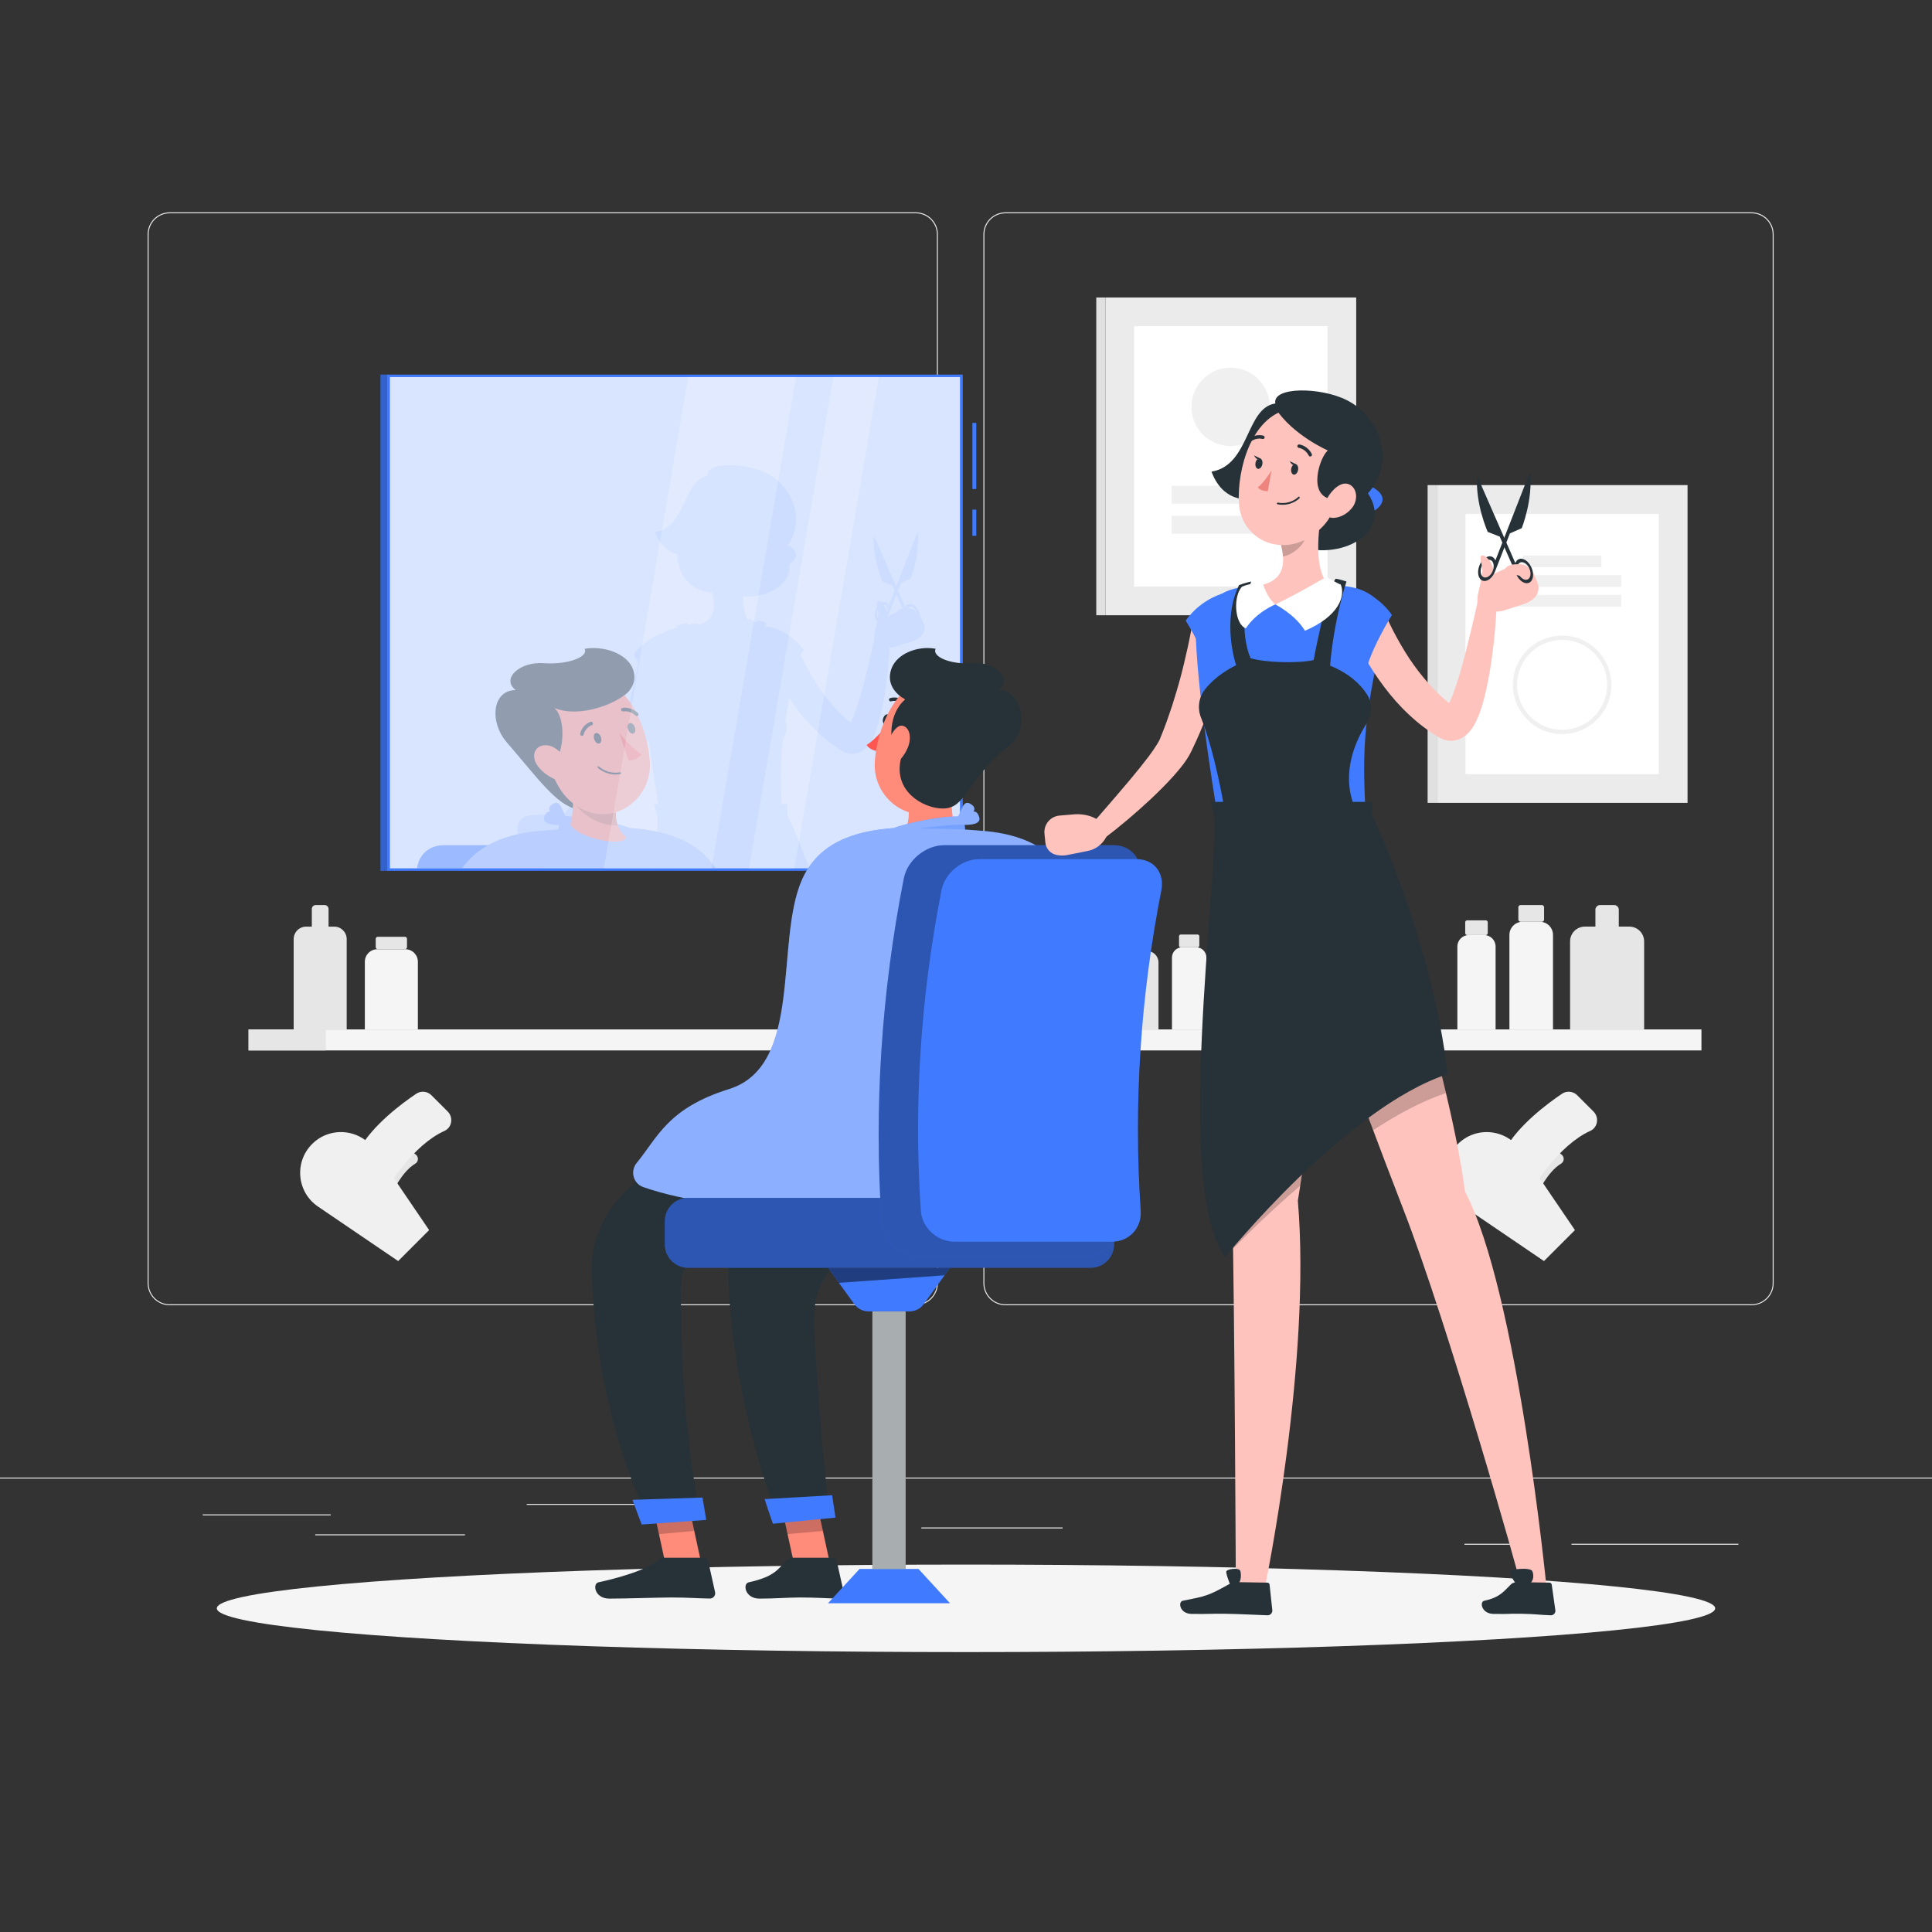 <?xml version="1.0" encoding="utf-8"?>
<!-- Generator: Adobe Illustrator 27.5.0, SVG Export Plug-In . SVG Version: 6.00 Build 0)  -->
<svg version="1.1" xmlns="http://www.w3.org/2000/svg" xmlns:xlink="http://www.w3.org/1999/xlink" x="0px" y="0px"
	 viewBox="0 0 500 500" style="enable-background:new 0 0 500 500;" xml:space="preserve">
<rect x="0" y="0" width="500" height="500" fill="#333333" stroke="none"/>
<g id="Background_Complete">
	<g>
		<rect y="382.398" style="fill:#EBEBEB;" width="500" height="0.25"/>
		<rect x="52.459" y="391.922" style="fill:#EBEBEB;" width="33.122" height="0.25"/>
		<rect x="136.333" y="389.208" style="fill:#EBEBEB;" width="43.5" height="0.25"/>
		<rect x="81.582" y="397.083" style="fill:#EBEBEB;" width="38.751" height="0.25"/>
		<rect x="406.708" y="399.528" style="fill:#EBEBEB;" width="43.193" height="0.25"/>
		<rect x="379" y="399.528" style="fill:#EBEBEB;" width="18.805" height="0.25"/>
		<rect x="238.444" y="395.306" style="fill:#EBEBEB;" width="36.556" height="0.25"/>
		<path style="fill:#EBEBEB;" d="M237.014,337.8H43.915c-3.147,0-5.708-2.561-5.708-5.708V60.66c0-3.147,2.561-5.708,5.708-5.708
			h193.099c3.146,0,5.707,2.561,5.707,5.708v271.432C242.721,335.239,240.16,337.8,237.014,337.8z M43.915,55.203
			c-3.01,0-5.458,2.448-5.458,5.458v271.432c0,3.01,2.448,5.458,5.458,5.458h193.099c3.009,0,5.457-2.448,5.457-5.458V60.66
			c0-3.009-2.448-5.458-5.457-5.458H43.915z"/>
		<path style="fill:#EBEBEB;" d="M453.31,337.8H260.212c-3.147,0-5.707-2.561-5.707-5.708V60.66c0-3.147,2.561-5.708,5.707-5.708
			H453.31c3.148,0,5.708,2.561,5.708,5.708v271.432C459.019,335.239,456.458,337.8,453.31,337.8z M260.212,55.203
			c-3.009,0-5.457,2.448-5.457,5.458v271.432c0,3.01,2.448,5.458,5.457,5.458H453.31c3.01,0,5.458-2.448,5.458-5.458V60.66
			c0-3.009-2.448-5.458-5.458-5.458H260.212z"/>
	</g>
	<g>
		<g>
			<g>
				<rect x="286.07" y="76.988" style="fill:#EBEBEB;" width="64.913" height="82.238"/>
				
					<rect x="283.714" y="76.988" transform="matrix(-1 -1.224647e-16 1.224647e-16 -1 569.783 236.214)" style="fill:#E0E0E0;" width="2.356" height="82.238"/>
				
					<rect x="284.845" y="93.088" transform="matrix(-1.836970e-16 1 -1 -1.836970e-16 436.633 -200.419)" style="fill:#FFFFFF;" width="67.363" height="50.037"/>
			</g>
			
				<ellipse transform="matrix(0.707 -0.707 0.707 0.707 18.849 256.068)" style="fill:#F0F0F0;" cx="318.526" cy="105.281" rx="10.146" ry="10.146"/>
			<rect x="303.218" y="125.696" style="fill:#F0F0F0;" width="30.616" height="4.645"/>
			<rect x="303.218" y="133.493" style="fill:#F0F0F0;" width="30.616" height="4.645"/>
		</g>
		<g>
			<g>
				<rect x="371.821" y="125.545" style="fill:#EBEBEB;" width="64.913" height="82.238"/>
				
					<rect x="369.465" y="125.545" transform="matrix(-1 -1.224647e-16 1.224647e-16 -1 741.286 333.327)" style="fill:#E0E0E0;" width="2.356" height="82.238"/>
				
					<rect x="370.596" y="141.645" transform="matrix(-1.836970e-16 1 -1 -1.836970e-16 570.94 -237.614)" style="fill:#FFFFFF;" width="67.363" height="50.037"/>
			</g>
			<path style="fill:#F0F0F0;" d="M404.277,189.985c-7.029,0-12.748-5.719-12.748-12.748c0-7.029,5.719-12.747,12.748-12.747
				s12.749,5.718,12.749,12.747C417.026,184.267,411.307,189.985,404.277,189.985z M404.277,165.59
				c-6.422,0-11.647,5.226-11.647,11.648c0,6.423,5.225,11.648,11.647,11.648c6.423,0,11.648-5.225,11.648-11.648
				C415.925,170.815,410.7,165.59,404.277,165.59z"/>
			
				<rect x="388.969" y="153.941" transform="matrix(-1 -1.224647e-16 1.224647e-16 -1 808.553 310.911)" style="fill:#F0F0F0;" width="30.616" height="3.03"/>
			
				<rect x="388.969" y="148.855" transform="matrix(-1 -1.224647e-16 1.224647e-16 -1 808.553 300.739)" style="fill:#F0F0F0;" width="30.616" height="3.03"/>
			
				<rect x="394.13" y="143.768" transform="matrix(-1 -1.224647e-16 1.224647e-16 -1 808.553 290.567)" style="fill:#F0F0F0;" width="20.293" height="3.03"/>
		</g>
		<g>
			<rect x="64.333" y="266.414" style="fill:#F5F5F5;" width="376" height="5.437"/>
			<rect x="64.333" y="266.414" style="fill:#E6E6E6;" width="20" height="5.437"/>
		</g>
		<g>
			<path style="fill:#F5F5F5;" d="M104.908,245.663h-7.249c-1.788,0-3.238,1.449-3.238,3.238v17.514h13.724V248.9
				C108.145,247.112,106.696,245.663,104.908,245.663z"/>
			<path style="fill:#E6E6E6;" d="M104.79,242.436h-7.015c-0.298,0-0.54,0.242-0.54,0.54v2.147c0,0.298,0.242,0.54,0.54,0.54h7.015
				c0.298,0,0.54-0.242,0.54-0.54v-2.147C105.331,242.678,105.089,242.436,104.79,242.436z"/>
		</g>
		<g>
			<path style="fill:#E6E6E6;" d="M86.487,239.807h-7.249c-1.788,0-3.237,1.449-3.237,3.237v23.37h13.724v-23.37
				C89.724,241.257,88.275,239.807,86.487,239.807z"/>
			<path style="fill:#E6E6E6;" d="M84.007,234.222h-2.289c-0.565,0-1.022,0.458-1.022,1.022v7.38h4.334v-7.38
				C85.029,234.68,84.571,234.222,84.007,234.222z"/>
		</g>
		<g>
			<path style="fill:#F5F5F5;" d="M394.037,238.555h4.479c1.878,0,3.401,1.523,3.401,3.401v24.459h-11.281v-24.459
				C390.636,240.078,392.159,238.555,394.037,238.555z"/>
			<path style="fill:#E6E6E6;" d="M393.517,234.222h5.519c0.314,0,0.568,0.254,0.568,0.568v3.198c0,0.313-0.254,0.568-0.568,0.568
				h-5.519c-0.313,0-0.568-0.254-0.568-0.568v-3.198C392.949,234.477,393.204,234.222,393.517,234.222z"/>
		</g>
		<g>
			<path style="fill:#F5F5F5;" d="M380.147,241.983h3.928c1.647,0,2.983,1.335,2.983,2.982v21.45h-9.893v-21.45
				C377.165,243.319,378.5,241.983,380.147,241.983z"/>
			<path style="fill:#E6E6E6;" d="M379.691,238.184h4.84c0.275,0,0.498,0.223,0.498,0.498v2.804c0,0.275-0.223,0.498-0.498,0.498
				h-4.84c-0.275,0-0.498-0.223-0.498-0.498v-2.804C379.194,238.406,379.416,238.184,379.691,238.184z"/>
		</g>
		<g>
			<path style="fill:#E6E6E6;" d="M410.162,239.806h11.512c2.113,0,3.826,1.713,3.826,3.826v22.782h-19.163v-22.782
				C406.336,241.519,408.049,239.806,410.162,239.806z"/>
			<path style="fill:#E6E6E6;" d="M414.1,234.222h3.635c0.667,0,1.208,0.541,1.208,1.208v7.194h-6.052v-7.194
				C412.892,234.762,413.433,234.222,414.1,234.222z"/>
		</g>
		<g>
			<path style="fill:#F5F5F5;" d="M309.574,245.163h-3.63c-1.458,0-2.64,1.182-2.64,2.64v18.612h8.909v-18.612
				C312.214,246.345,311.032,245.163,309.574,245.163z"/>
			<path style="fill:#E6E6E6;" d="M309.946,241.858h-4.374c-0.243,0-0.44,0.197-0.44,0.441v2.424c0,0.243,0.197,0.441,0.44,0.441
				h4.374c0.243,0,0.441-0.197,0.441-0.441v-2.424C310.387,242.055,310.19,241.858,309.946,241.858z"/>
		</g>
		<g>
			<path style="fill:#F5F5F5;" d="M320.538,247.778h-3.183c-1.279,0-2.315,1.036-2.315,2.315v16.322h7.813v-16.322
				C322.853,248.815,321.817,247.778,320.538,247.778z"/>
			<path style="fill:#E6E6E6;" d="M320.864,244.88h-3.836c-0.213,0-0.386,0.173-0.386,0.386v2.126c0,0.213,0.173,0.386,0.386,0.386
				h3.836c0.213,0,0.386-0.173,0.386-0.386v-2.126C321.251,245.053,321.078,244.88,320.864,244.88z"/>
		</g>
		<g>
			<path style="fill:#E6E6E6;" d="M296.845,246.118h-9.196c-1.64,0-2.969,1.329-2.969,2.969v17.327h15.135v-17.327
				C299.815,247.447,298.485,246.118,296.845,246.118z"/>
			<path style="fill:#E6E6E6;" d="M293.699,241.857h-2.904c-0.518,0-0.938,0.42-0.938,0.938v5.472h4.779v-5.472
				C294.637,242.277,294.217,241.857,293.699,241.857z"/>
		</g>
		<g>
			<path style="fill:#E6E6E6;" d="M97.682,304.532l3.87,4.101c0,0,2.399-5.373,5.939-7.495c0.846-0.507,0.889-1.725,0.114-2.335
				l-2.148-1.691c-0.54-0.425-1.301-0.41-1.822,0.039C102.078,298.491,98.954,301.441,97.682,304.532z"/>
			<path style="fill:#F0F0F0;" d="M96.96,297.604l14.1,20.744l-8.014,8.014l-20.744-14.1c-5.475-3.721-6.211-11.507-1.53-16.188l0,0
				C85.453,291.394,93.239,292.129,96.96,297.604z"/>
			<path style="fill:#F0F0F0;" d="M92.934,297.498l7.313,9.864c0,0,6.571-11.001,14.772-14.679c1.96-0.879,2.366-3.5,0.847-5.02
				l-4.209-4.209c-1.058-1.058-2.708-1.221-3.949-0.386C103.995,285.566,96.481,291.143,92.934,297.498z"/>
		</g>
		<g>
			<path style="fill:#E6E6E6;" d="M394.211,304.532l3.87,4.101c0,0,2.399-5.373,5.939-7.495c0.846-0.507,0.889-1.725,0.114-2.335
				l-2.148-1.691c-0.54-0.425-1.301-0.41-1.822,0.039C398.607,298.491,395.484,301.441,394.211,304.532z"/>
			<path style="fill:#F0F0F0;" d="M393.49,297.604l14.1,20.744l-8.014,8.014l-20.744-14.1c-5.475-3.721-6.211-11.507-1.53-16.188h0
				C381.983,291.394,389.768,292.129,393.49,297.604z"/>
			<path style="fill:#F0F0F0;" d="M389.463,297.498l7.313,9.864c0,0,6.571-11.001,14.772-14.679c1.96-0.879,2.366-3.5,0.847-5.02
				l-4.209-4.209c-1.058-1.058-2.708-1.221-3.949-0.386C400.524,285.566,393.01,291.143,389.463,297.498z"/>
		</g>
	</g>
</g>
<g id="Background_Simple" style="display:none;">
	<g style="display:inline;">
		<path style="fill:#407BFF;" d="M387.653,196.729c-58.18,29.138-51.27,105.359-87.527,137.254
			c-83.939,60.964-282.38,6.924-234.626-120.32c19.581-47.135,113.137-57.339,141.619-73.499
			c45.126-18.731,88.449-50.186,136.23-57.384C418.074,65.599,457.247,169.158,387.653,196.729z"/>
		<path style="opacity:0.9;fill:#FFFFFF;" d="M387.653,196.729c-58.18,29.138-51.27,105.359-87.527,137.254
			c-83.939,60.964-282.38,6.924-234.626-120.32c19.581-47.135,113.137-57.339,141.619-73.499
			c45.126-18.731,88.449-50.186,136.23-57.384C418.074,65.599,457.247,169.158,387.653,196.729z"/>
	</g>
</g>
<g id="Shadow_1_">
	<ellipse id="_x3C_Path_x3E__228_" style="fill:#F5F5F5;" cx="250" cy="416.238" rx="193.889" ry="11.323"/>
</g>
<g id="Mirror">
	<g>
		<rect x="251.656" y="131.889" style="fill:#407BFF;" width="1" height="6.778"/>
		<rect x="251.656" y="109.444" style="fill:#407BFF;" width="1" height="17.111"/>
		<rect x="100.2" y="96.951" style="fill:#407BFF;" width="148.956" height="128.416"/>
		<g>
			
				<rect x="98.47" y="96.951" transform="matrix(-1 -1.224647e-16 1.224647e-16 -1 198.67 322.317)" style="fill:#407BFF;" width="1.73" height="128.416"/>
			
				<rect x="98.47" y="96.951" transform="matrix(-1 -1.224647e-16 1.224647e-16 -1 198.67 322.317)" style="opacity:0.2;" width="1.73" height="128.416"/>
		</g>
		
			<rect x="111.113" y="87.395" transform="matrix(-1.836970e-16 1 -1 -1.836970e-16 335.837 -13.52)" style="opacity:0.8;fill:#FFFFFF;" width="127.131" height="147.528"/>
		<g style="opacity:0.4;">
			<path style="opacity:0.2;fill:#407BFF;" d="M239.006,161.311l-0.755-1.745c-0.054-0.119-0.129-0.227-0.194-0.334
				c-0.043-0.345-0.14-0.701-0.302-1.056c-0.603-1.39-1.821-2.198-2.726-1.8c-0.334,0.151-0.582,0.442-0.722,0.83l-1.918-4.386
				l0.765-1.961l2.511-1.099c0,0,2.436-6.002,1.789-12.047l-5.506,14.094l-5.798-13.221c-0.398,6.077,2.274,11.971,2.274,11.971
				l2.553,1.002l0.56,1.272l-1.487,3.803c-0.151-0.377-0.409-0.657-0.754-0.798c-0.367-0.14-0.787-0.086-1.185,0.129
				c-0.021-0.01-0.033-0.022-0.054-0.032c-0.043-0.033-0.086-0.075-0.14-0.108c-0.151-0.086-0.301-0.162-0.463-0.205
				c-0.108-0.032-0.194-0.032-0.259-0.022c-0.022,0.011-0.033,0.011-0.043,0.011c-0.065,0.022-0.108,0.065-0.151,0.119
				c-0.011,0.011-0.011,0.022-0.022,0.032c-0.022,0.065-0.054,0.129-0.064,0.216c0,0.01,0,0.01,0,0.021
				c-0.011,0.086-0.011,0.194,0,0.313v0.064c0.01,0.119,0.021,0.237,0.043,0.356c0.011,0.022,0.011,0.043,0.011,0.076
				c0.022,0.075,0.032,0.151,0.043,0.226c-0.14,0.215-0.269,0.452-0.366,0.711c-0.496,1.249-0.313,2.51,0.377,3.038
				c-0.258,1.261-0.625,2.564-0.732,3.534v0.033c-0.011,0.086-0.022,0.172-0.022,0.248c-0.033,0.313-0.043,0.636-0.033,0.97
				c-0.441,2.015-0.894,4.041-1.379,6.034c-0.539,2.349-1.121,4.676-1.767,6.961c-0.614,2.284-1.304,4.547-2.09,6.627
				c-0.248,0.657-0.528,1.293-0.808,1.864c-0.291-0.226-0.582-0.452-0.862-0.7c-0.819-0.711-1.627-1.444-2.381-2.241
				c-0.776-0.786-1.509-1.616-2.209-2.478c-0.722-0.851-1.401-1.746-2.058-2.662c-1.314-1.821-2.478-3.771-3.577-5.754
				c-0.56-0.991-1.077-2.004-1.563-3.028c-0.107-0.216-0.205-0.431-0.313-0.657c0.464-0.787,0.755-1.261,0.755-1.261
				s-1.314-2.101-4.041-3.922c-0.97-0.776-2.166-1.368-3.545-1.767c-0.01,0-0.022-0.011-0.032-0.011
				c-0.593-0.161-1.207-0.29-1.854-0.377c-0.173-0.021-0.345-0.033-0.517-0.054c0.183-0.635,0.313-1.002,0.313-1.002
				s-1.756-0.593-2.349-0.593c-0.097,0.162-0.194,0.345-0.291,0.55c-0.83-0.452-1.671-0.949-1.671-0.949s-0.194,0.108-0.507,0.292
				c-0.819-1.584-1.153-3.739-1.206-6.002c6.616,0.356,12.564-3.329,12.004-8.48c0.226-0.118,0.463-0.258,0.689-0.474
				c1.972-1.81,0.776-3.459-1.099-4.407c4.515-6.444,1.39-15.182-5.571-18.652c-5.582-2.769-15.839-2.877-15.182,0.743
				c-6.368,0.959-5.377,13.157-13.61,14.547c1.423,3.793,3.804,5.226,5.819,5.7c0,0.324,0.01,0.636,0.032,0.938
				c0.291,5.323,4.321,8.803,8.965,9.008c0.022,0.065,0.043,0.14,0.054,0.216c0.054,0.205,0.097,0.409,0.14,0.625
				c0.032,0.162,0.065,0.323,0.086,0.474c0.065,0.355,0.108,0.711,0.14,1.067c0.226,2.64-0.56,5.043-4.202,6.045
				c-0.075-0.259-0.118-0.42-0.118-0.42s-1.196,0.01-2.619,0.313c0.054-0.184,0.097-0.356,0.161-0.539c0,0-1.347,0.269-2.586,0.754
				c-0.097,0.205-0.194,0.42-0.291,0.625c-1.239,0.226-2.403,0.647-3.448,1.25c-2.586,0.873-4.483,2.306-5.754,3.513
				c-1.261,1.196-1.875,2.188-1.875,2.188s0.485,0.775,1.174,1.993c-0.237,1.293-0.496,2.619-0.787,3.901
				c-0.464,2.069-0.938,4.138-1.487,6.174c-0.539,2.058-1.175,4.062-1.8,6.088c-0.668,1.994-1.347,3.987-2.133,5.926
				c-0.184,0.453-0.42,1.067-0.518,1.272c-0.15,0.324-0.366,0.7-0.614,1.099c-0.484,0.798-1.066,1.627-1.691,2.457
				c-1.25,1.648-2.587,3.329-3.976,4.967c-2.349,2.812-4.795,5.614-7.22,8.416c-2.263-1.304-4.903-0.97-4.903-0.97l-2.953,0.259
				c-1.961,0.161-3.405,1.907-3.211,3.868l0.194,1.886c0.129,1.283,1.045,2.328,2.295,2.619c0.776,0.173,1.595,0.194,2.381,0.032
				l4.375-0.872c1.67-0.334,3.103-1.401,3.89-2.92l0.054-0.097c3.297-2.543,6.444-5.205,9.493-8.06
				c1.627-1.541,3.244-3.114,4.785-4.849c0.775-0.862,1.54-1.756,2.295-2.769c0.377-0.517,0.743-1.067,1.11-1.703
				c0.431-0.765,0.593-1.174,0.851-1.724c0.787-1.627,1.498-3.286,2.166-4.967c0.054,0.172,0.118,0.345,0.183,0.517
				c0.592,4.59,1.368,9.913,2.349,16.109H169.3l0.851,3.2c0.14,2.748-0.108,7.478-0.507,13.404h39.793
				c-3.125-8.502-5.689-13.878-5.689-13.878l0.075-2.726h-1.573c-0.226-5.463-0.345-10.387,0.323-16.67
				c0.022-0.032,0.043-0.065,0.054-0.097c0.959-1.487,1.163-3.308,0.614-4.935c0.28-1.778,0.625-3.685,1.034-5.733
				c0.668,1.002,1.358,1.993,2.09,2.953c1.573,2.09,3.319,4.084,5.269,5.894c0.97,0.916,1.994,1.788,3.071,2.597
				c0.539,0.409,1.088,0.808,1.648,1.185c0.28,0.194,0.571,0.366,0.851,0.549l0.431,0.269l0.216,0.141l0.14,0.075l0.313,0.173
				c0.205,0.107,0.42,0.215,0.69,0.301c0.269,0.086,0.517,0.173,0.83,0.205c0.582,0.108,1.239,0.076,1.799-0.054
				c1.142-0.269,1.875-0.819,2.381-1.261c0.959-0.916,1.39-1.703,1.767-2.414c0.733-1.433,1.153-2.715,1.531-3.998
				c0.754-2.543,1.217-5.01,1.627-7.478c0.388-2.468,0.69-4.935,0.949-7.381c0.15-1.638,0.269-3.254,0.366-4.892
				c0.582,0,1.164-0.086,1.735-0.269l4.245-1.379c0.755-0.248,1.455-0.657,2.047-1.196
				C239.221,163.854,239.512,162.485,239.006,161.311z M219.319,188.421c0,0,0.011-0.01,0.022-0.01
				C219.308,188.443,219.298,188.454,219.319,188.421z M227.186,159.91c-0.335-0.442-0.377-1.217-0.076-1.982
				c0.022-0.043,0.043-0.086,0.065-0.13c0.011,0.086,0.032,0.173,0.054,0.258c0,0.021,0,0.043,0.011,0.076
				c0.01,0.075,0.021,0.151,0.032,0.226c0.011,0.032,0.011,0.054,0.011,0.075c0.01,0.097,0.022,0.183,0.022,0.259
				C227.293,159.059,227.25,159.479,227.186,159.91z M229.61,158.498c-0.129-0.452-0.302-0.883-0.507-1.282h0.01
				c-0.022-0.043-0.054-0.075-0.075-0.118c-0.065-0.119-0.13-0.226-0.194-0.324c-0.043-0.075-0.086-0.13-0.129-0.194
				c-0.022-0.021-0.033-0.054-0.054-0.076c0.118,0,0.248,0.011,0.356,0.054C229.599,156.785,229.836,157.615,229.61,158.498z
				 M232.153,158.391l-1.293,0.593c0,0-0.431,0.172-1.023,0.528c-0.011-0.054-0.022-0.108-0.033-0.161
				c0.054-0.108,0.108-0.205,0.151-0.313l2.026-5.183l1.627,3.696C232.961,157.68,232.422,157.949,232.153,158.391z
				 M236.032,157.615c0-0.011-0.011-0.021-0.011-0.021c-0.032-0.011-0.075-0.011-0.118-0.022c-0.313-0.086-0.635-0.14-0.97-0.129
				c0.108-0.162,0.237-0.291,0.41-0.366c0.614-0.269,1.444,0.258,1.896,1.174C236.883,157.96,236.473,157.744,236.032,157.615z"/>
			<path style="fill:#407BFF;" d="M168.18,224.723h-60.234c0.399-3.48,3.093-5.991,6.95-5.991h43.769
				C162.523,218.732,166.359,221.243,168.18,224.723z"/>
			<g>
				<path style="fill:#263238;" d="M162.048,191.428c3.429,0.314,3.124-2.245,3.124-2.245s-2.828-7.004-5.276-8.171
					c2.644-1.347,5.385-4.041,3.867-7.947c-1.518-3.906-7.392-6.016-12.483-5.163c1.126,2.02-4.161,4.175-10.525,3.726
					c-6.364-0.449-11.112,4.086-7.294,6.959c-6.168,0.045-6.815,8.333-2.306,13.539c7.898,9.119,12.893,16.317,18.235,17.305
					C154.733,210.419,167.724,202.831,162.048,191.428z"/>
				<g>
					<path style="fill:#407BFF;" d="M185.165,224.723h-65.589c3.577-5.129,9.891-8.868,20.538-9.698
						c1.422-0.118,2.855-0.226,4.299-0.334c0.054,0,0.108-0.011,0.162-0.011c0-0.043,0-0.086-0.011-0.14
						c0-0.302,0.022-0.668,0.118-1.067c-1.562,0.022-4.407-0.173-3.771-2.058c0.366-1.099,0.83-1.444,1.455-1.347
						c-0.323-0.571-0.345-1.153,0.291-1.67c2.015-1.627,2.435,0.173,3.653,2.898c5.269-0.054,13.997,1.897,16.68,2.995
						c5.291,0.377,10.215,1.38,14.331,3.47C180.478,219.368,183.161,221.609,185.165,224.723z"/>
					<path style="opacity:0.4;fill:#FFFFFF;" d="M185.165,224.723h-65.589c3.577-5.129,9.891-8.868,20.538-9.698
						c1.422-0.118,2.855-0.226,4.299-0.334c0.054,0,0.108-0.011,0.162-0.011c0-0.043,0-0.086-0.011-0.14
						c0-0.302,0.022-0.668,0.118-1.067c-1.562,0.022-4.407-0.173-3.771-2.058c0.366-1.099,0.83-1.444,1.455-1.347
						c-0.323-0.571-0.345-1.153,0.291-1.67c2.015-1.627,2.435,0.173,3.653,2.898c5.269-0.054,13.997,1.897,16.68,2.995
						c5.291,0.377,10.215,1.38,14.331,3.47C180.478,219.368,183.161,221.609,185.165,224.723z"/>
				</g>
				<path style="fill:#FF8B7B;" d="M147.098,194.615c1.336,6.813,2.669,19.295-2.098,23.841c0,0,1.969,4.998,14.627,4.998
					c13.92,0,6.546-4.998,6.546-4.998c-7.597-1.814-7.401-7.451-6.078-12.744L147.098,194.615z"/>
				<path style="opacity:0.2;" d="M160.091,205.715l-12.995-11.098c0.668,3.394,1.336,8.211,1.239,12.736
					c1.282,1.918,2.866,3.448,5.107,4.687c2.134,1.185,4.321,1.638,6.411,1.52C159.035,211.233,159.412,208.431,160.091,205.715z"/>
				<path style="fill:#FF8B7B;" d="M139.849,192.04c3.167,8.683,4.58,13.926,10.393,17.139c8.745,4.834,18.459-2.455,17.95-11.909
					c-0.458-8.51-5.561-21.279-15.262-22.23C143.374,174.104,136.682,183.358,139.849,192.04z"/>
				<path style="fill:#263238;" d="M143.614,196.875c2.215-2.095,2.993-10.789-0.12-13.649c6.585,2.768,16.762-1.257,19.484-4.647
					c-6.374-5.949-18.226-6.383-24.751,0C131.702,184.962,134.934,192.745,143.614,196.875z"/>
				<path style="fill:#FF8B7B;" d="M139.076,198.115c1.396,1.978,3.548,3.319,5.479,3.871c2.904,0.831,3.971-1.469,2.841-3.974
					c-1.017-2.255-3.754-5.404-6.513-5.144C138.163,193.125,137.48,195.854,139.076,198.115z"/>
				<path style="fill:#263238;" d="M159.669,200.423c-3.049,0.159-4.897-1.658-4.981-1.743c-0.09-0.09-0.091-0.234-0.003-0.322
					c0.088-0.089,0.232-0.086,0.322,0.004c0.021,0.021,2.123,2.092,5.471,1.51c0.124-0.022,0.243,0.062,0.267,0.186
					c0.025,0.124-0.056,0.242-0.18,0.263C160.256,200.375,159.957,200.408,159.669,200.423z"/>
				<path style="fill:#263238;" d="M153.776,191.318c0.248,0.749,0.84,1.243,1.323,1.104c0.482-0.139,0.672-0.859,0.424-1.608
					s-0.84-1.243-1.323-1.104C153.718,189.849,153.528,190.569,153.776,191.318z"/>
				<path style="fill:#263238;" d="M162.563,188.753c0.248,0.749,0.84,1.243,1.323,1.104c0.482-0.139,0.672-0.859,0.424-1.608
					c-0.248-0.749-0.84-1.243-1.323-1.104C162.505,187.284,162.315,188.004,162.563,188.753z"/>
				<path style="fill:#FF5652;" d="M160.321,189.801c0,0,3.11,3.835,5.648,5.386c-0.896,1.613-3.303,1.688-3.303,1.688
					L160.321,189.801z"/>
				<path style="fill:#263238;" d="M150.772,190.412c0.128-0.048,0.23-0.153,0.266-0.295c0.503-1.944,2.095-2.432,2.112-2.436
					c0.228-0.057,0.368-0.322,0.286-0.565c-0.082-0.242-0.343-0.381-0.583-0.311c-0.085,0.024-2.081,0.632-2.704,3.046
					c-0.062,0.241,0.087,0.495,0.332,0.568C150.581,190.45,150.682,190.445,150.772,190.412z"/>
				<path style="fill:#263238;" d="M164.968,185.305c0.062-0.022,0.12-0.059,0.168-0.111c0.169-0.179,0.153-0.468-0.036-0.646
					c-1.884-1.775-3.928-1.348-4.014-1.329c-0.24,0.043-0.389,0.296-0.323,0.544c0.066,0.246,0.314,0.402,0.558,0.35l0,0
					c0.068-0.015,1.666-0.33,3.17,1.087C164.625,185.327,164.812,185.362,164.968,185.305z"/>
				<g>
					<path style="fill:#407BFF;" d="M173.679,224.723h-33.102c-1.034-3.814,1.132-7.5,3.836-10.032
						c0.054-0.043,0.097-0.097,0.151-0.151c0.916-0.819,1.886-1.52,2.812-2.058c0.129,4.45,16.249,7.456,14.59,3.502
						C166.901,216.922,173.14,220.833,173.679,224.723z"/>
					<path style="opacity:0.4;fill:#FFFFFF;" d="M173.679,224.723h-33.102c-1.034-3.814,1.132-7.5,3.836-10.032
						c0.054-0.043,0.097-0.097,0.151-0.151c0.916-0.819,1.886-1.52,2.812-2.058c0.129,4.45,16.249,7.456,14.59,3.502
						C166.901,216.922,173.14,220.833,173.679,224.723z"/>
				</g>
			</g>
		</g>
		<polygon style="opacity:0.2;fill:#FFFFFF;" points="184.151,224.724 156.266,224.724 178.123,97.593 206.007,97.593 		"/>
		<polygon style="opacity:0.2;fill:#FFFFFF;" points="205.6,224.724 193.839,224.724 215.696,97.593 227.457,97.593 		"/>
	</g>
</g>
<g id="Character_1">
	<g>
		<g>
			<g>
				<path style="fill:#FF8B7B;" d="M262.451,231.167c0.555,1.966,0.998,3.739,1.416,5.614c0.419,1.851,0.808,3.706,1.171,5.568
					c0.7,3.729,1.295,7.487,1.691,11.301c0.416,3.811,0.67,7.669,0.651,11.606c0.004,3.934-0.283,7.952-1.115,12.1l-0.066,0.33
					c-0.088,0.439-0.249,0.867-0.451,1.241c-1.277,2.346-2.809,3.775-4.264,4.942c-1.469,1.154-2.92,2.035-4.358,2.812
					c-2.873,1.548-5.738,2.629-8.587,3.6c-2.859,0.937-5.714,1.709-8.586,2.348c-1.434,0.323-2.879,0.586-4.321,0.847
					c-1.451,0.264-2.866,0.485-4.386,0.662c-1.769,0.206-3.37-1.061-3.576-2.831c-0.172-1.473,0.678-2.83,1.989-3.361l0.091-0.036
					c2.519-1.021,5.152-2.057,7.665-3.181c2.534-1.099,5.033-2.231,7.427-3.449c2.397-1.192,4.7-2.507,6.701-3.879
					c0.994-0.685,1.9-1.407,2.588-2.099c0.688-0.679,1.144-1.36,1.155-1.557l-0.517,1.571c0.402-3.079,0.432-6.414,0.274-9.799
					c-0.076-1.692-0.222-3.405-0.402-5.122c-0.163-1.718-0.379-3.445-0.624-5.174c-0.495-3.458-1.096-6.932-1.777-10.396
					c-0.335-1.733-0.694-3.465-1.08-5.187c-0.39-1.697-0.793-3.488-1.183-5.062l-0.025-0.102c-0.858-3.466,1.256-6.971,4.722-7.829
					C258.07,225.807,261.504,227.828,262.451,231.167z"/>
				<path style="fill:#FF8B7B;" d="M233.203,287.054l-8.094,0.935l2.285,9.368c0,0,7.072-1.291,8.118-5.679L233.203,287.054z"/>
				<path style="fill:#FF8B7B;" d="M221.357,292.085l1.378,3.503c0.324,0.824,1.081,1.399,1.962,1.49l2.695,0.279l-2.285-9.368
					l-2.468,1.044C221.456,289.534,220.887,290.888,221.357,292.085z"/>
				<path style="fill:#407BFF;" d="M258.601,218.175c10.395,7.419,11.632,25.622,11.632,25.622l-20.319,6.23
					c0,0-3.682-8.225-4.481-15.666C244.146,222.374,251.149,212.856,258.601,218.175z"/>
			</g>
			<g>
				<polygon style="fill:#FF8B7B;" points="215.223,406.644 205.911,406.644 201.23,385.078 210.543,385.078 				"/>
				<path style="fill:#263238;" d="M205.249,403.134h10.462c0.381,0,0.71,0.264,0.793,0.636l1.84,8.278
					c0.191,0.859-0.484,1.671-1.364,1.656c-3.652-0.063-5.427-0.277-10.028-0.277c-2.831,0-6.463,0.294-10.372,0.294
					c-3.823,0-4.419-3.865-2.819-4.215c7.175-1.57,7.679-3.734,9.976-5.799C204.152,403.334,204.692,403.134,205.249,403.134z"/>
				<g style="opacity:0.2;">
					<polygon points="210.546,385.084 201.23,385.084 203.827,397.026 212.964,396.2 					"/>
				</g>
				<polygon style="fill:#FF8B7B;" points="181.94,406.644 172.627,406.644 167.947,385.078 177.259,385.078 				"/>
				<path style="fill:#263238;" d="M171.966,403.134h10.462c0.381,0,0.71,0.264,0.793,0.636l1.839,8.278
					c0.191,0.859-0.484,1.671-1.363,1.656c-3.652-0.063-5.427-0.277-10.028-0.277c-2.831,0-12.065,0.294-15.973,0.294
					c-3.823,0-4.419-3.865-2.819-4.215c7.175-1.57,13.28-3.734,15.577-5.799C170.868,403.334,171.409,403.134,171.966,403.134z"/>
				<g style="opacity:0.2;">
					<polygon points="177.262,385.084 167.946,385.084 170.543,397.026 179.68,396.2 					"/>
				</g>
				<path style="fill:#263238;" d="M232.075,287.315c0,0-42.413,14.68-43.37,28.927c-2.568,38.205,12.095,75.228,12.095,75.228
					h13.969c0,0-2.152-13.078-4.055-47.703c-2.391-43.507,71.45,1.02,56.243-56.452L232.075,287.315z"/>
				<path style="fill:#407BFF;" d="M197.896,387.967c-0.061,0.006,2.125,6.373,2.125,6.373l16.201-1.585l-0.867-5.788
					L197.896,387.967z"/>
				<path style="fill:#263238;" d="M217.147,287.315c0,0-64.746,6.028-63.981,41.618c0.795,37.018,14.314,63.552,14.314,63.552
					h13.837c0,0-5.529-24.084-5.064-60.529c0.139-10.918,19.296-10.954,40.843-12.228c18.612-1.1,36.034-11.709,43.264-28.895
					l1.48-3.518H217.147z"/>
				<path style="fill:#407BFF;" d="M163.704,388.15c-0.063,0.005,2.372,6.397,2.372,6.397l16.702-1.193l-0.974-5.79L163.704,388.15z
					"/>
			</g>
			<path style="fill:#263238;" d="M230.259,186.44c-0.214,0.72-0.768,1.191-1.239,1.051c-0.471-0.14-0.679-0.837-0.465-1.557
				c0.214-0.72,0.768-1.191,1.239-1.051C230.264,185.023,230.473,185.72,230.259,186.44z"/>
			<path style="fill:#FF5652;" d="M229.557,187.65c0,0-2.87,3.669-5.267,5.138c0.921,1.567,3.248,1.666,3.248,1.666L229.557,187.65z
				"/>
			<path style="fill:#263238;" d="M234.014,182.3c-0.089-0.004-0.178-0.035-0.254-0.094c-1.531-1.202-3.046-0.726-3.11-0.705
				c-0.231,0.076-0.48-0.049-0.557-0.279c-0.077-0.23,0.046-0.479,0.276-0.557c0.082-0.028,2.018-0.66,3.936,0.848
				c0.192,0.151,0.225,0.428,0.074,0.62C234.288,182.247,234.151,182.305,234.014,182.3z"/>
			<path style="fill:#FF8B7B;" d="M247.481,194.615c-1.336,6.813-2.668,19.295,2.098,23.841c0,0-1.863,6.911-14.521,6.911
				c-13.92,0-6.652-6.91-6.652-6.91c7.597-1.814,7.401-7.451,6.078-12.744L247.481,194.615z"/>
			<path style="fill:#407BFF;" d="M249.165,215.089c-6.91-0.208-14.561,0.071-21.628,0.969c-8.569,1.089-15.098,8.273-15.324,16.908
				c-0.267,10.171,0.597,27.059,4.934,54.349c15.125,3.71,41.059,6.418,49.809,0c0.287-6.389-3.786-25.492-0.829-52.62
				C267.244,224.443,259.472,215.398,249.165,215.089z"/>
			<path style="fill:#FF8B7B;" d="M225.841,234.271c-0.491,3.843-1.126,7.583-1.74,11.368c-0.644,3.771-1.341,7.538-2.122,11.301
				c-0.758,3.765-1.615,7.53-2.574,11.309c-0.959,3.8-1.988,7.533-3.549,11.575l-0.234,0.606l-0.181,0.286
				c-1.824,2.884-4.042,4.785-6.216,6.383c-2.187,1.592-4.447,2.796-6.698,3.874c-2.268,1.045-4.548,1.929-6.858,2.667
				c-2.331,0.736-4.592,1.351-7.077,1.8l-2.017-6.079c1.851-1.044,3.843-2.157,5.698-3.291c1.875-1.136,3.701-2.307,5.414-3.537
				c1.721-1.21,3.319-2.514,4.688-3.821c1.366-1.298,2.432-2.707,2.932-3.793l-0.415,0.892c0.974-3.098,1.751-6.736,2.484-10.314
				c0.711-3.607,1.386-7.26,2.018-10.939l1.85-11.067l1.799-11.072L225.841,234.271z"/>
			<path style="fill:#FF8B7B;" d="M193.541,286.454l-10.854,3.211l6.007,8.731c0,0,3.268-0.19,5.813-6.476L193.541,286.454z"/>
			<path style="fill:#FF8B7B;" d="M179.225,296.408l1.067,2.081c0.823,1.605,2.745,2.302,4.406,1.599l3.997-1.692l-6.007-8.731
				l-2.791,2.696C178.806,293.415,178.533,295.059,179.225,296.408z"/>
			<path style="fill:#407BFF;" d="M231.893,222.546c4.264,7.816-2.962,27.487-2.962,27.487l-21.694-5.35
				c0,0,0.187-5.508,4.943-15.999C217.609,216.708,227.253,214.041,231.893,222.546z"/>
			<path style="fill:#FF8B7B;" d="M254.73,192.04c-3.167,8.683-4.58,13.926-10.393,17.139c-8.745,4.834-18.459-2.455-17.95-11.909
				c0.458-8.51,5.561-21.279,15.262-22.23C251.206,174.104,257.897,183.358,254.73,192.04z"/>
			<path style="fill:#263238;" d="M234.154,193.493c-3.145,0.314-3.319-1.727-3.319-1.727s-1.236-6.655,3.411-10.754
				c-2.424-1.347-4.939-4.041-3.547-7.947c1.392-3.906,6.779-6.016,11.449-5.163c-1.033,2.02,3.816,4.176,9.653,3.727
				s10.192,4.086,6.69,6.959c5.657,0.045,8.481,9.641,2.772,14.259c-10.802,8.738-11.033,15.283-15.972,16.271
				C240.351,210.105,228.948,204.897,234.154,193.493z"/>
			<path style="fill:#FF8B7B;" d="M235.003,193.315c-0.858,2.16-2.251,3.731-3.528,4.47c-1.921,1.112-2.435-1.043-2.078-3.842
				c0.337-2.641,2.32-6.502,4.167-6.125C235.384,188.19,235.985,190.845,235.003,193.315z"/>
		</g>
		<g>
			<g>
				<path style="fill:#407BFF;" d="M276.703,257.097c3.113-14.367,7.419-39.751-22.509-42.074c-1.474-0.115-2.966-0.231-4.464-0.342
					c0.019-0.336,0-0.748-0.106-1.207c1.558,0.025,4.405-0.176,3.773-2.061c-0.367-1.092-0.831-1.439-1.453-1.349
					c0.321-0.57,0.336-1.154-0.295-1.663c-2.015-1.627-2.432,0.164-3.656,2.896c-5.269-0.057-13.991,1.891-16.676,2.999
					c0.001,0,0.002,0,0.003,0.001c-10.592,0.752-19.694,3.981-23.822,13.497c-6.972,16.073,0.432,48.04-18.805,54.056
					c-15.942,4.986-18.468,12.499-23.911,19.118c-1.745,2.122-0.892,5.339,1.703,6.242c10.991,3.826,24.727,5.259,35.927,5.259
					c13.2,0,60.521,0,73.212,0C288.316,312.47,273.59,271.464,276.703,257.097z"/>
				<path style="opacity:0.4;fill:#FFFFFF;" d="M276.703,257.097c3.113-14.367,7.419-39.751-22.509-42.074
					c-1.474-0.115-2.966-0.231-4.464-0.342c0.019-0.336,0-0.748-0.106-1.207c1.558,0.025,4.405-0.176,3.773-2.061
					c-0.367-1.092-0.831-1.439-1.453-1.349c0.321-0.57,0.336-1.154-0.295-1.663c-2.015-1.627-2.432,0.164-3.656,2.896
					c-5.269-0.057-13.991,1.891-16.676,2.999c0.001,0,0.002,0,0.003,0.001c-10.592,0.752-19.694,3.981-23.822,13.497
					c-6.972,16.073,0.432,48.04-18.805,54.056c-15.942,4.986-18.468,12.499-23.911,19.118c-1.745,2.122-0.892,5.339,1.703,6.242
					c10.991,3.826,24.727,5.259,35.927,5.259c13.2,0,60.521,0,73.212,0C288.316,312.47,273.59,271.464,276.703,257.097z"/>
			</g>
			<path style="opacity:0.3;fill:#407BFF;" d="M249.622,213.474c-2.942-0.269-11.874,0.938-11.874,0.938s8.739,0.054,11.982,0.269
				C249.752,214.347,249.73,213.938,249.622,213.474z"/>
		</g>
		<g>
			<g>
				<path style="fill:#407BFF;" d="M282.286,328.095H178.093c-3.331,0-6.031-2.7-6.031-6.031v-6.026c0-3.331,2.7-6.03,6.031-6.03
					h104.193c3.331,0,6.03,2.7,6.03,6.03v6.026C288.316,325.395,285.616,328.095,282.286,328.095z"/>
				<path style="opacity:0.3;" d="M282.286,328.095H178.093c-3.331,0-6.031-2.7-6.031-6.031v-6.026c0-3.331,2.7-6.03,6.031-6.03
					h104.193c3.331,0,6.03,2.7,6.03,6.03v6.026C288.316,325.395,285.616,328.095,282.286,328.095z"/>
			</g>
			<g>
				<g>
					<path style="fill:#407BFF;" d="M288.116,218.738c-14.587,0-29.173,0-43.762,0c-4.773-0.001-9.513,3.845-10.448,8.602
						c-5.813,29.546-7.744,59.477-5.743,89.022c0.317,4.76,4.568,8.599,9.338,8.603c14.588,0,29.174,0,43.762,0
						c4.777-0.001,8.274-3.842,7.949-8.603c-2.001-29.545-0.07-59.475,5.743-89.022
						C295.889,222.583,292.896,218.737,288.116,218.738z"/>
					<path style="opacity:0.3;" d="M288.116,218.738c-14.587,0-29.173,0-43.762,0c-4.773-0.001-9.513,3.845-10.448,8.602
						c-5.813,29.546-7.744,59.477-5.743,89.022c0.317,4.76,4.568,8.599,9.338,8.603c14.588,0,29.174,0,43.762,0
						c4.777-0.001,8.274-3.842,7.949-8.603c-2.001-29.545-0.07-59.475,5.743-89.022
						C295.889,222.583,292.896,218.737,288.116,218.738z"/>
				</g>
				<path style="fill:#407BFF;" d="M294.189,222.352c-13.595,0-27.188,0-40.784,0c-4.448,0-8.866,3.583-9.737,8.017
					c-5.417,27.535-7.217,55.43-5.353,82.965c0.296,4.436,4.257,8.014,8.703,8.018c13.595,0,27.189,0,40.784,0
					c4.452-0.001,7.711-3.58,7.408-8.018c-1.865-27.534-0.065-55.429,5.353-82.965C301.433,225.935,298.644,222.351,294.189,222.352
					z"/>
			</g>
			<g>
				<path style="fill:#407BFF;" d="M235.382,339.392h-10.615c-1.453,0-2.818-0.697-3.67-1.875l-6.815-9.423h31.585l-6.815,9.423
					C238.201,338.695,236.836,339.392,235.382,339.392z"/>
				<polygon style="opacity:0.5;" points="214.282,328.095 217.108,332.001 244.455,330.048 245.867,328.095 				"/>
				<polygon style="fill:#407BFF;" points="222.452,406.035 237.695,406.035 245.866,414.926 214.281,414.926 				"/>
				<g>
					<rect x="225.769" y="339.392" style="fill:#263238;" width="8.611" height="66.643"/>
					<rect x="225.769" y="339.392" style="opacity:0.6;fill:#FFFFFF;" width="8.611" height="66.643"/>
				</g>
			</g>
		</g>
	</g>
</g>
<g id="Character_2">
	<g>
		<path style="fill:#FFC3BD;" d="M318.339,161.624c-0.199,1.506-0.411,2.815-0.678,4.193c-0.256,1.361-0.539,2.71-0.832,4.057
			c-0.594,2.691-1.337,5.344-2.11,7.989c-1.557,5.287-3.491,10.486-5.902,15.512c-0.32,0.658-0.522,1.158-1.036,2.089
			c-0.447,0.769-0.897,1.441-1.35,2.058c-0.911,1.233-1.844,2.317-2.783,3.372c-1.875,2.099-3.833,4.01-5.806,5.885
			c-3.975,3.722-8.081,7.178-12.403,10.46c-1.057,0.802-2.564,0.596-3.366-0.46c-0.7-0.921-0.633-2.185,0.096-3.026l0.023-0.025
			c3.457-3.991,6.955-7.997,10.312-12c1.687-1.992,3.311-4.024,4.83-6.029c0.748-1.003,1.457-2.02,2.051-2.983
			c0.302-0.479,0.555-0.939,0.749-1.337c0.112-0.245,0.401-0.984,0.622-1.543c0.956-2.352,1.778-4.775,2.595-7.195
			c0.754-2.448,1.524-4.892,2.177-7.378c0.669-2.48,1.241-4.989,1.802-7.496c0.275-1.254,0.541-2.51,0.78-3.766
			c0.231-1.237,0.479-2.551,0.664-3.679l0.019-0.115c0.432-2.63,2.915-4.413,5.545-3.98
			C316.915,156.65,318.677,159.052,318.339,161.624z"/>
		<path style="fill:#407BFF;" d="M316.115,153.692c-6.258,2.132-9.252,6.921-9.252,6.921s6.046,9.67,7.064,15.97
			C318.956,170.79,323.99,158.504,316.115,153.692z"/>
		<path style="fill:#FFC3BD;" d="M270.31,215.768c-0.239-2.38,1.516-4.495,3.9-4.698l3.579-0.305c0,0,6.76-0.876,9.058,4.778
			l-0.589,1.13c-0.958,1.839-2.699,3.143-4.732,3.548l-5.31,1.057c-0.954,0.19-1.937,0.175-2.884-0.044l0,0
			c-1.513-0.35-2.635-1.624-2.79-3.169L270.31,215.768z"/>
		<path style="fill:#407BFF;" d="M309.506,165.677c0.356,8.159,1.76,21.927,5.537,45.15h38.352
			c-0.571-13.855-1.223-23.514,4.853-47.592c1.496-5.93-2.694-10.539-9.529-11.458c-1.525-0.205-3.152-0.283-4.812-0.363
			c-6.454-0.311-11.741-0.517-17.415,0.001c-1.88,0.171-3.824,0.41-5.68,0.67C314.114,153.025,309.211,158.92,309.506,165.677z"/>
		<path style="fill:#263238;" d="M323.796,150.503c-3.887,12.118-0.145,19.838-0.145,19.838c3.675,1.114,11.879,1.408,16.314,0.491
			c0,0,3.182-17.125,5.666-21.048c0.719,0,2.84,0.719,2.84,0.719s-3.264,9.806-4.245,21.769c5,2.025,7.845,4.854,9.453,7.274
			c1.532,2.304,1.546,5.305,0.047,7.631c-2.688,4.169-6.74,12.555-3.257,21.414h-33.732c0,0-2.24-13.638-5.914-22.867
			c-0.977-2.455-0.598-5.253,1.041-7.325c3.248-4.105,8.046-6.235,8.046-6.235s-3.843-11.234,0.75-20.746
			C322.161,150.83,323.796,150.503,323.796,150.503z"/>
		<path style="fill:#407BFF;" d="M351.597,125.147c3.532,0.192,8.56,3.065,4.969,6.358
			C352.974,134.798,348.364,128.607,351.597,125.147z"/>
		<path style="fill:#263238;" d="M330.053,104.417c-7.729,1.167-6.531,15.97-16.516,17.646c3.412,9.159,11.444,6.957,11.444,6.957
			s-1.712,7.494,10.073,12.053c11.785,4.559,25.703-3.253,18.968-13.4c7.184-7.902,3.471-19.665-5.552-24.155
			C341.703,100.152,329.251,100.017,330.053,104.417z"/>
		<path style="fill:#FFC3BD;" d="M342.182,131.806c-1.098,5.603-2.195,15.87,1.725,19.609c0,0-5.333,1.436-13.854,5.007
			c-3.523-1.666-3.56-5.006-3.56-5.006c6.248-1.492,6.087-6.128,4.999-10.482L342.182,131.806z"/>
		<path style="fill:#FFFFFF;" d="M330.053,156.421c0,0,5.147,2.613,7.667,6.814c8.956-3.842,10.46-9.072,9.265-11.956
			c-0.889-0.286-3.742-1.986-3.742-1.986S335.53,153.837,330.053,156.421z"/>
		<path style="fill:#FFFFFF;" d="M330.053,156.421c0,0-4.885,1.959-7.638,6.2c-3.04-1.226-3.26-8.531-0.956-10.811
			c2.476-1.03,5.318-1.03,5.318-1.03S327.732,154.546,330.053,156.421z"/>
		<path style="opacity:0.2;" d="M337.823,135.53l-6.327,5.398c0.261,1.03,0.464,2.075,0.537,3.091
			c2.387-0.345,5.666-2.965,5.92-5.465C338.079,137.309,338.027,136.111,337.823,135.53z"/>
		<path style="fill:#FFC3BD;" d="M348.092,121.528c-2.186,9.113-2.921,13.016-8.32,16.936c-8.122,5.896-18.616,1.243-19.142-8.333
			c-0.474-8.619,3.181-22.073,12.672-24.173C342.652,103.889,350.279,112.415,348.092,121.528z"/>
		<path style="fill:#263238;" d="M330.053,105.644c4.543,7.004,13.582,10.937,13.582,10.937c-2.095,1.754-5.268,11.452,0.838,12.589
			c9.698-2.215,8.56-15.265,6.525-18.677C348.963,107.081,338.141,102.352,330.053,105.644z"/>
		<path style="fill:#FFC3BD;" d="M315.043,210.827c0,0,3.24,71.105,3.859,99.902c0.644,29.953,0.931,99.902,0.931,99.902h7.559
			c0,0,12.058-58.135,8.49-99.902c5.4-32.072,9.046-99.902,9.046-99.902H315.043z"/>
		<path style="fill:#FFC3BD;" d="M325.066,210.827c0,0,27.329,74.463,38.177,102.309c11.393,29.245,30.109,95.326,30.44,97.495
			h6.536c0,0-7.494-76.343-21.092-102.309c-4.112-32.524-25.733-97.495-25.733-97.495H325.066z"/>
		<path style="fill:#263238;" d="M319.89,409.457l8.103,0.127c0.303,0.005,0.542,0.22,0.573,0.518l0.706,6.629
			c0.073,0.687-0.521,1.328-1.219,1.305c-2.917-0.096-7.122-0.334-10.796-0.391c-4.296-0.067-3.878,0.109-8.916,0.03
			c-3.046-0.048-3.537-3.146-2.23-3.405c5.951-1.181,6.551-1.242,11.924-4.262C318.62,409.68,319.249,409.447,319.89,409.457z"/>
		<path style="fill:#263238;" d="M392.885,409.457l8.108,0.127c0.304,0.005,0.55,0.22,0.592,0.518l0.941,6.629
			c0.098,0.687-0.474,1.328-1.173,1.305c-2.921-0.096-3.847-0.334-7.523-0.391c-4.298-0.067-2.31,0.109-7.35,0.03
			c-3.048-0.048-3.645-3.132-2.35-3.405c4.097-0.865,5.122-2.508,6.922-4.262C391.522,409.549,392.244,409.447,392.885,409.457z"/>
		<path style="fill:#263238;" d="M394.441,410.241c-1.291,0.038-1.982-0.026-2.31-0.592c-0.329-0.566-1.495-2.289-1.415-2.932
			c0.08-0.643,5.314-1.158,5.834-0.129S397.062,410.164,394.441,410.241z"/>
		<path style="fill:#263238;" d="M319.607,410.241c-0.806,0.038-1.236-0.026-1.429-0.592c-0.193-0.566-0.883-2.289-0.819-2.932
			c0.064-0.643,3.342-1.158,3.644-0.129C321.306,407.618,321.244,410.164,319.607,410.241z"/>
		<path style="opacity:0.2;" d="M353.396,210.823h-8.469h-19.859h-10.021c0,0,3.233,71.106,3.858,99.908
			c0.075,3.631,0.151,7.845,0.215,12.446c3.093-3.179,9.428-9.504,17.381-16.324c2.122-13.965,3.943-33.091,5.344-50.59
			c4.515,12.176,9.31,25.053,13.523,36.237c6.239-4.084,12.683-7.553,18.846-9.622C366.467,250.11,353.396,210.823,353.396,210.823z
			"/>
		<path style="fill:#263238;" d="M355.168,207.521l-0.089,3.307c0,0,15.567,32.625,19.576,67.151
			c-26.186,8.501-57.559,47.329-57.559,47.329c-13.323-17.079-1.917-96.839-2.795-113.905l-1.03-3.882H355.168z"/>
		<path style="fill:#263238;" d="M335.941,121.628c-0.133,0.75-0.638,1.287-1.128,1.201c-0.49-0.087-0.78-0.765-0.647-1.515
			c0.133-0.75,0.638-1.288,1.128-1.201C335.784,120.199,336.074,120.878,335.941,121.628z"/>
		<path style="fill:#263238;" d="M326.694,120.126c-0.133,0.75-0.638,1.288-1.128,1.201c-0.49-0.087-0.78-0.765-0.647-1.515
			c0.133-0.75,0.638-1.287,1.128-1.201C326.537,118.698,326.827,119.376,326.694,120.126z"/>
		<path style="fill:#263238;" d="M326.256,118.691l-1.709-0.838C324.547,117.852,325.222,119.423,326.256,118.691z"/>
		<path style="fill:#ED847E;" d="M329.047,121.811c0,0-1.845,3.003-3.521,4.313c0.826,1.1,2.585,0.975,2.585,0.975L329.047,121.811z
			"/>
		<path style="fill:#263238;" d="M331.932,130.635c-0.401,0-0.827-0.035-1.277-0.115c-0.122-0.021-0.203-0.138-0.181-0.26
			c0.022-0.121,0.134-0.202,0.26-0.181c3.289,0.585,5.236-1.444,5.255-1.464c0.084-0.091,0.226-0.095,0.316-0.011
			c0.09,0.084,0.095,0.226,0.011,0.316C336.241,129.001,334.674,130.635,331.932,130.635z"/>
		<path style="fill:#FFC3BD;" d="M349.936,131.403c-1.353,1.717-3.215,2.56-4.801,2.627c-2.386,0.102-2.924-2.615-1.712-4.961
			c1.091-2.112,3.647-4.709,5.778-3.696C351.301,126.371,351.483,129.439,349.936,131.403z"/>
		<path style="fill:#263238;" d="M338.963,118.126c-0.113-0.034-0.213-0.113-0.27-0.227c-0.896-1.783-2.528-1.986-2.547-1.989
			c-0.242-0.029-0.422-0.249-0.394-0.495c0.028-0.245,0.249-0.422,0.495-0.394c0.086,0.01,2.135,0.263,3.246,2.476
			c0.111,0.22,0.021,0.489-0.199,0.601C339.186,118.151,339.069,118.158,338.963,118.126z"/>
		<path style="fill:#263238;" d="M323.226,114.472c-0.11-0.014-0.216-0.068-0.291-0.161c-0.156-0.192-0.127-0.474,0.064-0.629
			c1.919-1.562,3.893-0.956,3.976-0.928c0.235,0.076,0.365,0.327,0.29,0.562c-0.075,0.235-0.326,0.364-0.561,0.29
			c-0.077-0.025-1.614-0.473-3.14,0.77C323.465,114.456,323.343,114.487,323.226,114.472z"/>
		<path style="fill:#263238;" d="M335.503,120.192l-1.709-0.838C333.793,119.354,334.468,120.925,335.503,120.192z"/>
		<path style="fill:#FFC3BD;" d="M358.069,157.873c0.187,0.472,0.484,1.166,0.754,1.759c0.277,0.618,0.558,1.242,0.856,1.86
			c0.593,1.238,1.226,2.465,1.896,3.669c1.333,2.411,2.752,4.776,4.352,6.987c0.793,1.109,1.621,2.188,2.49,3.222
			c0.853,1.047,1.743,2.057,2.677,3.01c0.924,0.967,1.903,1.861,2.899,2.725c0.498,0.434,1.008,0.847,1.529,1.243
			c0.255,0.208,0.521,0.396,0.786,0.584l0.398,0.286l0.199,0.143c0.02,0.015,0.095,0.067,0.071,0.051
			c-0.043-0.029-0.089-0.055-0.135-0.078c-0.327-0.196-1.219-0.396-1.891-0.21c-0.667,0.167-0.912,0.428-0.972,0.49
			c-0.076,0.104,0.234-0.191,0.483-0.61c0.538-0.854,1.083-2.071,1.557-3.315c0.957-2.521,1.791-5.27,2.541-8.042
			c1.499-5.557,2.834-11.298,4.097-16.99l0.009-0.041c0.287-1.294,1.568-2.109,2.862-1.822c1.152,0.256,1.924,1.301,1.877,2.439
			c-0.245,6.021-0.786,11.951-1.753,17.946c-0.508,2.996-1.069,5.996-1.977,9.08c-0.468,1.551-0.977,3.107-1.861,4.844
			c-0.466,0.869-0.988,1.819-2.15,2.927c-0.614,0.545-1.501,1.215-2.893,1.541c-0.671,0.158-1.469,0.188-2.176,0.067
			c-0.377-0.052-0.683-0.145-1.003-0.252c-0.336-0.109-0.593-0.233-0.845-0.366l-0.38-0.209l-0.162-0.099l-0.262-0.164l-0.524-0.328
			c-0.351-0.218-0.7-0.437-1.035-0.673c-0.684-0.458-1.353-0.933-2.002-1.43c-1.308-0.983-2.547-2.043-3.723-3.152
			c-2.374-2.203-4.495-4.618-6.403-7.158c-1.917-2.535-3.651-5.178-5.191-7.925c-0.763-1.378-1.483-2.777-2.162-4.203
			c-0.339-0.713-0.672-1.432-0.984-2.168c-0.318-0.761-0.592-1.429-0.923-2.34c-0.91-2.505,0.383-5.274,2.888-6.185
			c2.459-0.894,5.172,0.335,6.132,2.75L358.069,157.873z"/>
		<path style="fill:#407BFF;" d="M350.972,152.24c6.259,2.132,9.252,6.921,9.252,6.921s-6.046,9.67-7.064,15.97
			C348.131,169.338,343.097,157.052,350.972,152.24z"/>
		<path style="fill:#FFC3BD;" d="M386.642,152.58c0.784-1.303,0.163-7.936-2.797-8.78c-1.373-0.392-0.17,2.624-0.181,3.726
			c-0.031,3.043-2.247,8.137-0.757,8.567C384.397,156.524,385.277,154.849,386.642,152.58z"/>
		<path style="fill:#FFC3BD;" d="M396.95,148.589c-0.955-2.193-3.52-3.18-5.698-2.192l-3.271,1.484c0,0-6.326,2.541-5.566,8.596
			l1.066,0.698c1.735,1.135,3.891,1.423,5.863,0.782l5.149-1.674c0.925-0.301,1.775-0.794,2.494-1.448l0,0
			c1.149-1.045,1.505-2.705,0.885-4.129L396.95,148.589z"/>
		<g>
			<path style="fill:#263238;" d="M393.044,144.721c-0.409,0.179-0.705,0.538-0.876,1.006l-9.895-22.597
				c-0.491,7.368,2.753,14.532,2.753,14.532l3.104,1.213l4.273,9.757l0-0.01c0.002,0.004,0.002,0.007,0.004,0.011
				c0.735,1.678,2.214,2.657,3.304,2.179c1.097-0.48,1.381-2.231,0.646-3.909C395.62,145.219,394.141,144.241,393.044,144.721z
				 M395.34,149.964c-0.784,0.343-1.855-0.363-2.384-1.571c-0.532-1.215-0.321-2.474,0.463-2.817
				c0.79-0.346,1.852,0.356,2.384,1.571C396.332,148.355,396.13,149.618,395.34,149.964z"/>
			<path style="fill:#FFC3BD;" d="M394.254,146.197c-1.847-0.362-3.99-0.186-4.703,0.972c-0.713,1.158,0.634,1.652,1.397,1.383
				c0.763-0.269,3.569,1.19,4.018,0.516C395.415,148.394,394.254,146.197,394.254,146.197z"/>
			<path style="fill:#263238;" d="M386.09,144.069c0.416,0.163,0.726,0.51,0.915,0.97l8.982-22.975
				c0.786,7.343-2.169,14.631-2.169,14.631l-3.053,1.337l-3.878,9.921l0-0.01c-0.001,0.004-0.002,0.007-0.004,0.011
				c-0.667,1.706-2.106,2.743-3.214,2.31c-1.115-0.436-1.469-2.174-0.802-3.88C383.536,144.67,384.974,143.633,386.09,144.069z
				 M384.006,149.4c0.797,0.311,1.839-0.437,2.319-1.665c0.483-1.235,0.221-2.485-0.575-2.796c-0.803-0.314-1.836,0.43-2.319,1.665
				C382.95,147.831,383.202,149.086,384.006,149.4z"/>
			<path style="fill:#FFC3BD;" d="M383.845,143.8c-1.13-0.322-0.515,1.663-0.268,2.99c0.053,0.286,0.089,0.541,0.087,0.736
				l2.197-1.786C385.372,144.785,384.708,144.046,383.845,143.8z"/>
		</g>
	</g>
</g>
</svg>
